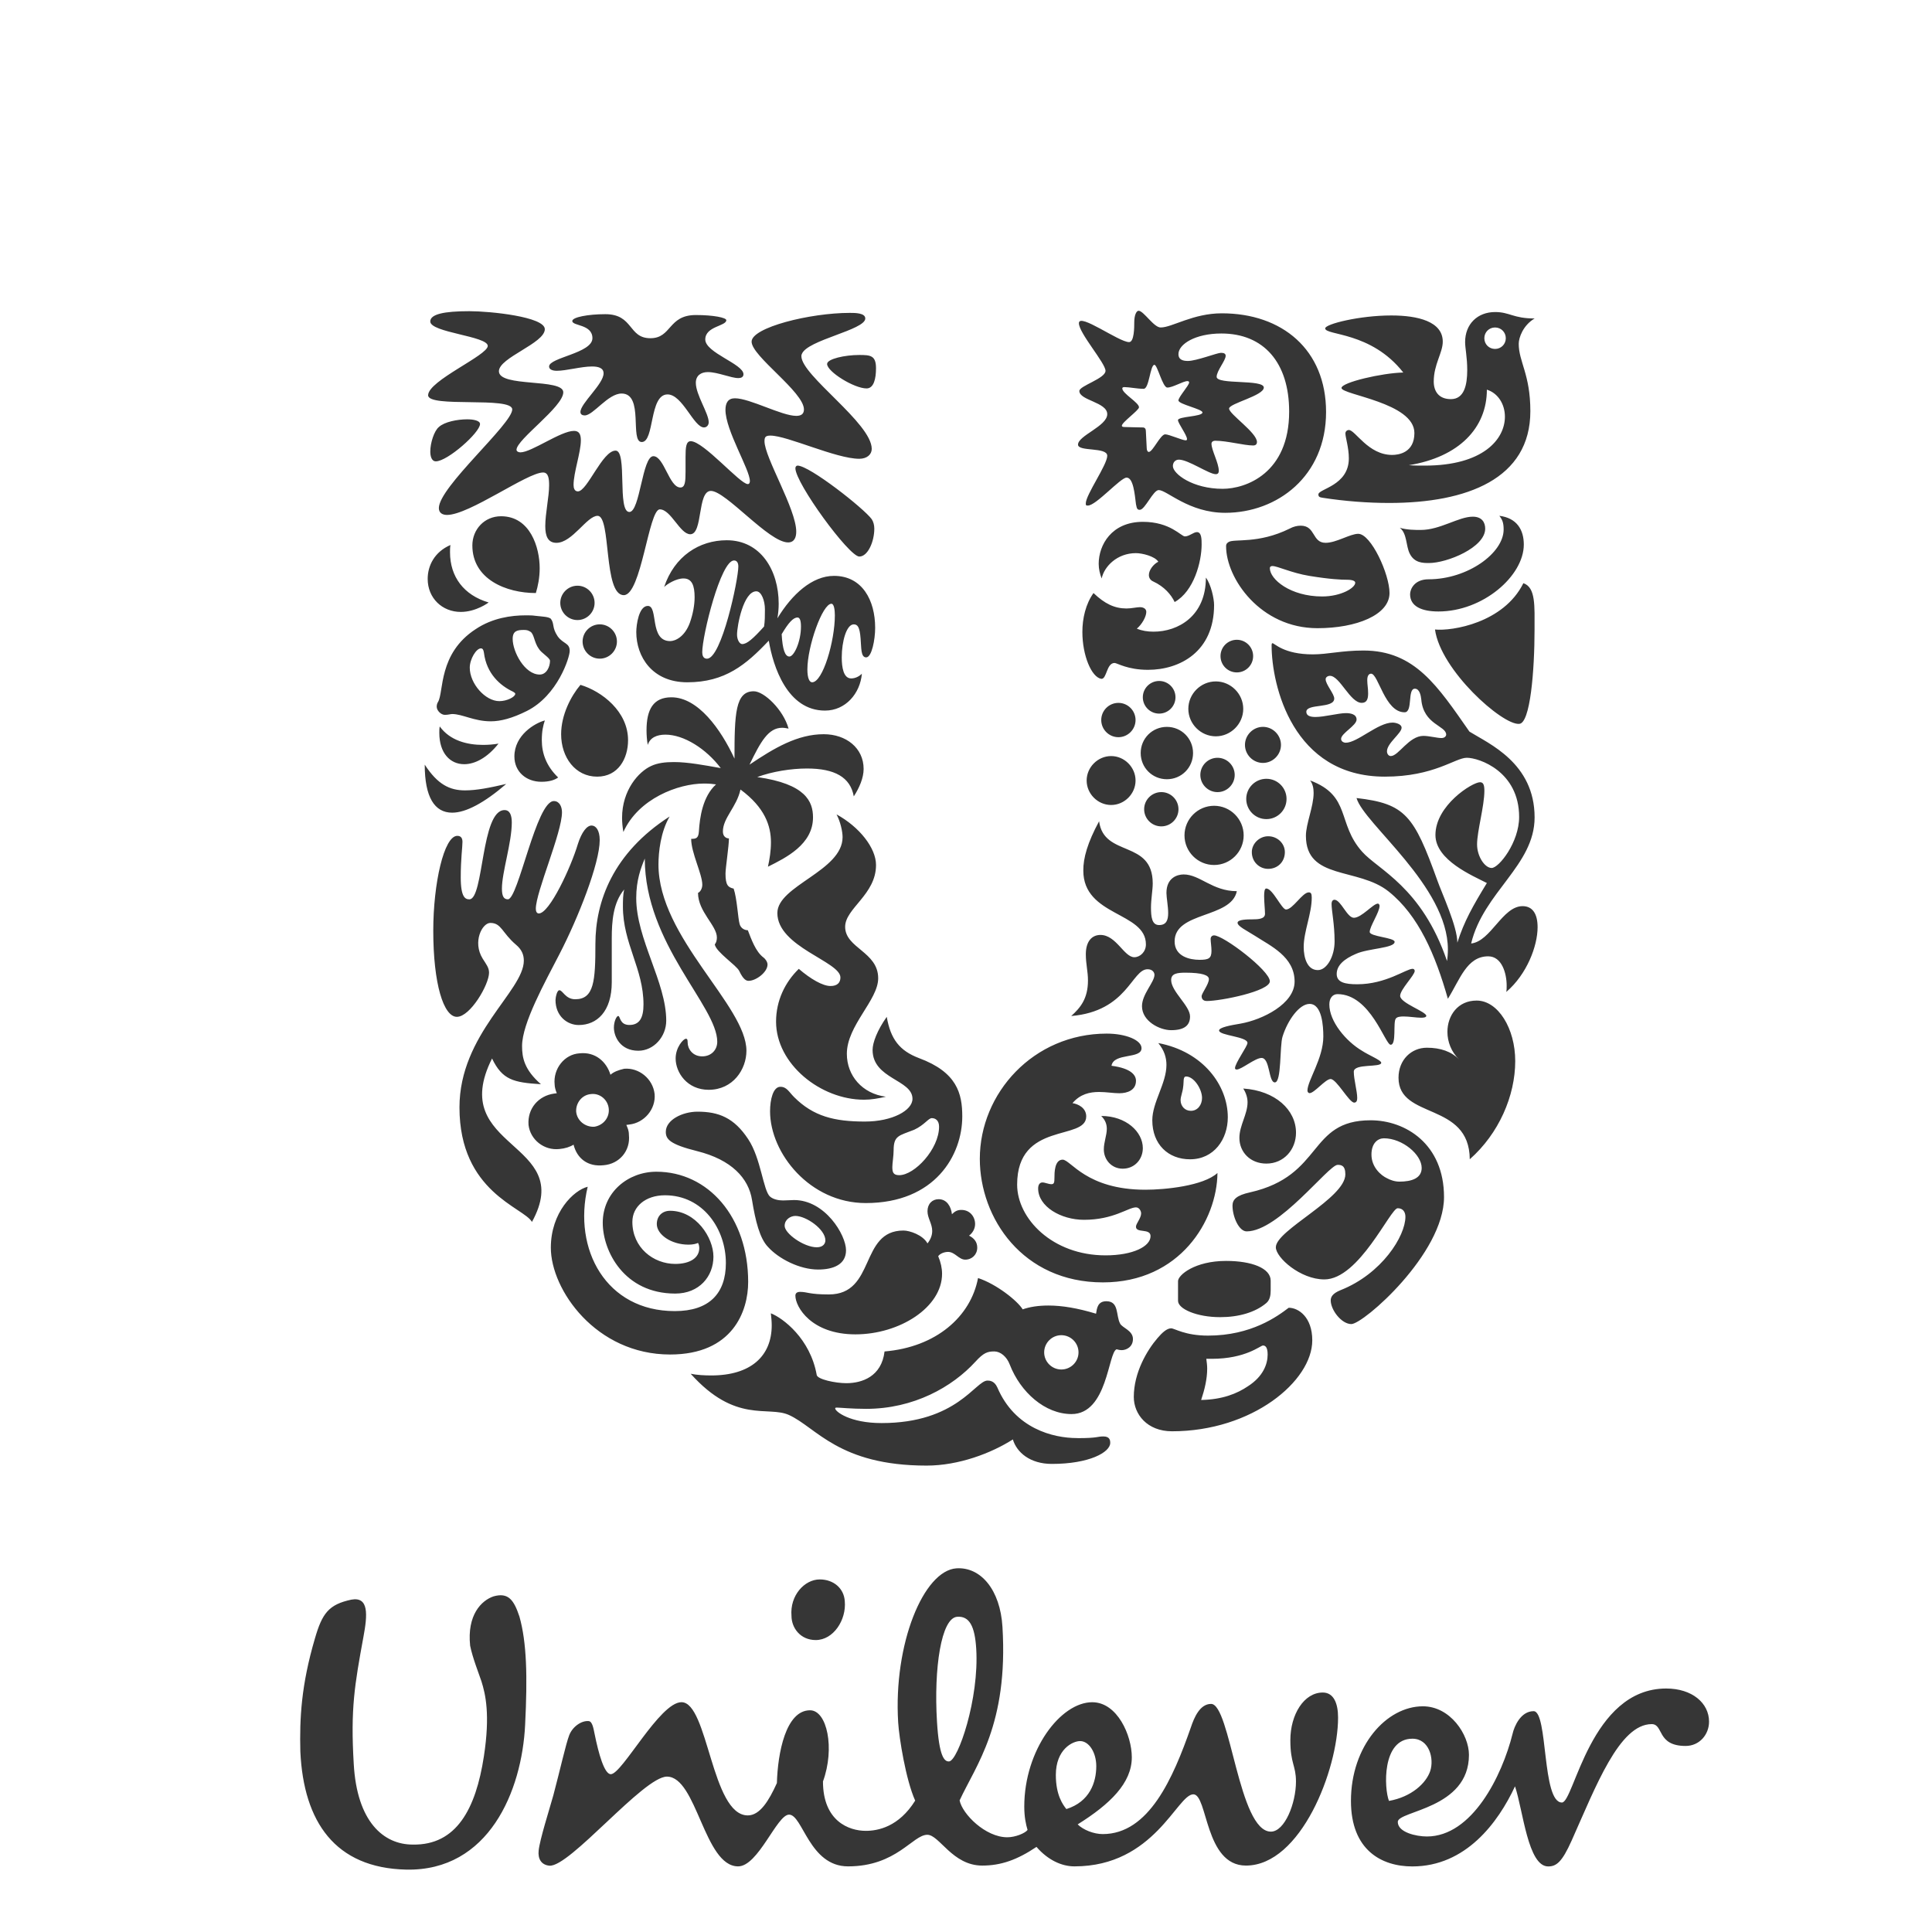 <?xml version="1.0" encoding="UTF-8"?> <!-- Generator: Adobe Illustrator 16.0.0, SVG Export Plug-In . SVG Version: 6.00 Build 0) --> <svg xmlns="http://www.w3.org/2000/svg" xmlns:xlink="http://www.w3.org/1999/xlink" id="Layer_1" x="0px" y="0px" width="100px" height="100px" viewBox="0 0 100 100" xml:space="preserve"> <rect fill="#FFFFFF" width="100" height="100"></rect> <g> <path fill="#363636" d="M74.275,32.583c0.289,2.109,3.484,4.952,4.352,4.884c0.579,0,0.801-2.753,0.801-4.884 c0-1.222,0.066-2.177-0.578-2.398C77.828,32.25,75.143,32.673,74.275,32.583L74.275,32.583z M74.453,31.65 c2.309,0,4.419-1.843,4.419-3.465c0-0.755-0.354-1.375-1.267-1.487c0.156,0.2,0.223,0.356,0.223,0.709 c0,1.222-1.863,2.577-3.887,2.577c-0.732,0-0.955,0.51-0.955,0.775C72.986,31.384,73.586,31.65,74.453,31.65L74.453,31.65z M73.966,29.142c-0.313,0-0.757,0-1-0.49c-0.2-0.399-0.133-1.043-0.512-1.333c0.379,0.111,0.776,0.111,1.088,0.111 c1,0,1.955-0.687,2.688-0.687c0.488,0,0.644,0.312,0.644,0.62C76.873,28.342,74.896,29.142,73.966,29.142L73.966,29.142z M24.294,46.549c0.753,0,0.597-4.619,1.819-4.619c0.289,0,0.377,0.289,0.377,0.643c0,1.044-0.511,2.577-0.511,3.42 c0,0.422,0.111,0.555,0.311,0.555c0.534,0,1.466-5.085,2.377-5.085c0.288,0,0.421,0.289,0.421,0.579 c0,1.064-1.354,4.128-1.354,4.994c0,0.133,0.045,0.244,0.155,0.244c0.556,0,1.666-2.397,2.022-3.596 c0.199-0.621,0.465-0.955,0.709-0.955c0.222,0,0.421,0.245,0.421,0.755c0,1.199-1.109,4.019-2.087,5.907 c-0.755,1.464-1.932,3.575-1.932,4.751c0,0.6,0.112,1.222,0.977,1.977c-1.421-0.089-1.998-0.223-2.531-1.332 c-2.376,4.729,4.375,4.264,2.066,8.459c-0.422-0.755-3.752-1.532-3.752-5.928c0-3.799,3.331-6.02,3.331-7.595 c0-0.31-0.111-0.577-0.4-0.82c-0.733-0.622-0.755-1.133-1.333-1.133c-0.422,0-0.932,0.978-0.4,1.843 c0.178,0.288,0.333,0.465,0.333,0.732c0,0.623-0.976,2.286-1.665,2.286s-1.222-1.708-1.222-4.462c0-2.443,0.555-4.906,1.244-4.906 c0.199,0,0.267,0.133,0.267,0.312c0,0.288-0.089,0.864-0.089,1.842C23.848,46.461,24.093,46.549,24.294,46.549L24.294,46.549z M58.311,24.721c0.354,0,0.422,0.867,0.487,1.377c0.045,0.266,0.089,0.289,0.2,0.289c0.268,0,0.688-1.021,0.977-1.021 c0.424,0,1.557,1.177,3.441,1.177c2.688,0,5.221-1.888,5.221-5.218c0-3.221-2.268-5.108-5.396-5.108 c-1.489,0-2.577,0.732-3.155,0.732c-0.354,0.024-0.888-0.864-1.153-0.864c-0.111,0-0.224,0.222-0.224,0.599 c0,0.245,0,1.023-0.267,1.023c-0.531,0-2.598-1.534-2.598-0.978c0,0.512,1.377,2.066,1.377,2.464c0,0.4-1.354,0.777-1.354,1.044 c0,0.489,1.444,0.578,1.444,1.199c0,0.622-1.513,1.11-1.513,1.577c0,0.378,1.513,0.11,1.513,0.578c0,0.466-1.111,2.019-1.111,2.465 c0,0.111,0.021,0.111,0.111,0.111C56.732,26.167,57.999,24.721,58.311,24.721L58.311,24.721z M29.822,57.541 c-0.023-0.443,0.288-0.866,0.754-0.911c0.466-0.065,0.889,0.289,0.933,0.756c0.045,0.466-0.289,0.867-0.755,0.935 C30.289,58.342,29.867,58.007,29.822,57.541L29.822,57.541z M27.357,58.229c0.089,0.756,0.798,1.332,1.598,1.244 c0.288-0.024,0.556-0.113,0.732-0.226c0.179,0.712,0.731,1.155,1.554,1.065c0.822-0.065,1.4-0.754,1.311-1.573 c0-0.224-0.066-0.355-0.133-0.513l0.156-0.021c0.776-0.088,1.375-0.799,1.308-1.576c-0.088-0.8-0.819-1.377-1.575-1.311 c-0.289,0.066-0.534,0.154-0.711,0.311c-0.2-0.666-0.778-1.199-1.599-1.109c-0.778,0.045-1.378,0.799-1.289,1.621 c0,0.111,0.044,0.291,0.111,0.444l-0.156,0.021C27.889,56.719,27.29,57.363,27.357,58.229L27.357,58.229z M76.829,17.506 c0,0.312,0.243,0.555,0.555,0.555c0.31,0,0.556-0.245,0.556-0.555c0-0.312-0.246-0.556-0.556-0.556 C77.072,16.95,76.829,17.195,76.829,17.506L76.829,17.506z M64.439,38.556c0,0.511,0.422,0.933,0.931,0.933 c0.51,0,0.933-0.422,0.933-0.933c0-0.511-0.423-0.934-0.933-0.934C64.861,37.623,64.439,38.046,64.439,38.556L64.439,38.556z M64.505,41.352c0,0.579,0.468,1.045,1.042,1.045c0.578,0,1.044-0.466,1.044-1.045c0-0.575-0.466-1.042-1.044-1.042 C64.973,40.311,64.505,40.777,64.505,41.352L64.505,41.352z M61.309,43.24c0,0.843,0.688,1.532,1.532,1.532 c0.843,0,1.531-0.688,1.531-1.532c0-0.844-0.688-1.533-1.531-1.533C61.994,41.709,61.309,42.397,61.309,43.24L61.309,43.24z M62.129,40.111c0,0.489,0.4,0.889,0.889,0.889s0.89-0.4,0.89-0.889c0-0.489-0.401-0.888-0.89-0.888 C62.529,39.222,62.129,39.622,62.129,40.111L62.129,40.111z M59.221,41.886c0,0.49,0.399,0.887,0.889,0.887 c0.488,0,0.888-0.397,0.888-0.887c0-0.489-0.399-0.887-0.888-0.887C59.619,41,59.221,41.397,59.221,41.886L59.221,41.886z M61.508,36.691c0,0.777,0.645,1.421,1.422,1.421c0.775,0,1.42-0.644,1.42-1.421c0-0.778-0.645-1.421-1.42-1.421 C62.15,35.27,61.508,35.913,61.508,36.691L61.508,36.691z M63.173,33.959c0,0.468,0.378,0.845,0.845,0.845s0.844-0.377,0.844-0.845 c0-0.465-0.377-0.844-0.844-0.844S63.173,33.493,63.173,33.959L63.173,33.959z M59.152,36.091c0,0.465,0.379,0.845,0.845,0.845 c0.467,0,0.846-0.379,0.846-0.845c0-0.467-0.378-0.844-0.846-0.844C59.531,35.249,59.152,35.624,59.152,36.091L59.152,36.091z M59.042,38.978c0,0.755,0.601,1.355,1.356,1.355c0.754,0,1.354-0.601,1.354-1.355s-0.602-1.355-1.354-1.355 C59.643,37.623,59.042,38.223,59.042,38.978L59.042,38.978z M56.245,40.4c0,0.689,0.577,1.266,1.267,1.266 c0.688,0,1.264-0.576,1.264-1.266c0-0.688-0.575-1.266-1.264-1.266C56.822,39.134,56.245,39.711,56.245,40.4L56.245,40.4z M57,37.268c0,0.49,0.4,0.889,0.889,0.889c0.487,0,0.887-0.4,0.887-0.889c0-0.488-0.399-0.887-0.887-0.887 C57.4,36.381,57,36.779,57,37.268L57,37.268z M54.046,70c0,0.484,0.399,0.885,0.888,0.885s0.89-0.398,0.89-0.885 c0-0.491-0.4-0.891-0.89-0.891C54.445,69.109,54.046,69.51,54.046,70L54.046,70z M30.155,33.204c0,0.488,0.398,0.888,0.887,0.888 s0.89-0.4,0.89-0.888c0-0.489-0.401-0.888-0.89-0.888C30.554,32.317,30.155,32.717,30.155,33.204L30.155,33.204z M29,31.206 c0,0.489,0.4,0.888,0.89,0.888c0.487,0,0.886-0.4,0.886-0.888c0-0.489-0.399-0.89-0.886-0.89C29.399,30.317,29,30.718,29,31.206 L29,31.206z M29.955,53.055c0.933,0,1.71-0.688,1.71-2.221V48.57c0-0.867,0.066-1.844,0.644-2.532 c-0.067,0.288-0.067,0.6-0.067,0.887c0,1.911,1.065,3.22,1.065,5.063c0,0.688-0.199,1.064-0.731,1.064 c-0.511,0-0.467-0.465-0.578-0.465c-0.088,0-0.223,0.288-0.223,0.6c0,0.467,0.333,1.199,1.266,1.199 c0.799,0,1.443-0.731,1.443-1.555c0-1.998-1.553-4.218-1.553-6.35c0-0.934,0.242-1.556,0.443-2.043c0,4.419,3.751,7.64,3.751,9.483 c0,0.422-0.31,0.756-0.778,0.756c-0.508,0-0.754-0.402-0.754-0.712c0-0.155-0.022-0.2-0.088-0.2c-0.134,0-0.534,0.443-0.534,1.021 c0,0.732,0.599,1.622,1.709,1.622c1.267,0,1.955-1.066,1.955-2.021c0-2.332-4.553-5.864-4.553-9.638 c0-0.645,0.11-1.687,0.578-2.487c-2.932,1.886-3.842,4.396-3.842,6.594c0,1.91-0.067,2.865-1.043,2.865 c-0.511,0-0.644-0.466-0.822-0.466c-0.133,0-0.2,0.401-0.2,0.511C28.755,52.589,29.355,53.055,29.955,53.055L29.955,53.055z M68.436,30.873c0.978,0,1.711-0.444,1.711-0.711c0-0.088-0.133-0.154-0.422-0.154s-0.867-0.022-1.955-0.2 c-0.934-0.155-1.645-0.51-1.91-0.51c-0.09,0-0.133,0.043-0.133,0.11C65.727,29.985,66.791,30.873,68.436,30.873L68.436,30.873z M63.596,28.053c0.288-0.178,1.53,0.11,3.151-0.69c0.2-0.109,0.399-0.154,0.577-0.154c0.779,0,0.578,0.887,1.289,0.887 c0.556,0,1.267-0.466,1.689-0.466c0.663,0,1.619,2.088,1.619,3.064c0,1.133-1.709,1.821-3.73,1.821 c-2.953,0-4.729-2.577-4.729-4.242C63.462,28.141,63.529,28.097,63.596,28.053L63.596,28.053z M30.419,61.426 c-0.731,0.18-1.908,1.333-1.908,3.154c0,2.175,2.332,5.529,6.173,5.529c3.242,0,4.041-2.244,4.041-3.754 c0-3.354-2.065-5.707-4.751-5.707c-1.466,0-2.776,1.065-2.776,2.643c0,1.468,1.111,3.664,3.753,3.664 c1.243,0,1.976-0.889,1.976-1.91c0-0.998-0.911-2.375-2.243-2.375c-0.399,0-0.688,0.266-0.688,0.689 c0,0.531,0.732,1.064,1.644,1.064c0.223,0,0.399-0.045,0.488-0.089c0.045,0.067,0.066,0.179,0.066,0.267 c0,0.51-0.488,0.819-1.243,0.819c-1.132,0-2.22-0.843-2.22-2.176c0-0.798,0.687-1.377,1.688-1.377c1.975,0,3.152,1.755,3.152,3.507 c0,1.578-0.866,2.488-2.642,2.488C31.375,67.866,29.645,64.669,30.419,61.426L30.419,61.426z M28.201,37.29 c-0.511,0.134-1.576,0.755-1.576,1.864c0,0.799,0.621,1.311,1.397,1.311c0.401,0,0.689-0.089,0.867-0.223 c-0.622-0.6-0.845-1.266-0.845-1.931C28.044,37.847,28.111,37.557,28.201,37.29L28.201,37.29z M22.761,37.601 c-0.022,0.111-0.022,0.223-0.022,0.333c0,1.043,0.555,1.621,1.289,1.621c0.553,0,1.198-0.333,1.774-1.066 c-0.244,0.044-0.533,0.067-0.798,0.067C24.182,38.556,23.293,38.335,22.761,37.601L22.761,37.601z M21.984,39.578 c0,1.686,0.509,2.486,1.42,2.486c0.711,0,1.665-0.51,2.798-1.487c-0.867,0.2-1.532,0.333-2.132,0.333 C23.271,40.91,22.648,40.6,21.984,39.578L21.984,39.578z M55.777,74.438c1.064,0,1-0.088,1.334-0.088 c0.332,0,0.354,0.2,0.354,0.334c0,0.488-1.089,1.088-3.021,1.088c-1.133,0-1.82-0.6-2.019-1.268 c-1.112,0.711-2.799,1.355-4.463,1.355c-4.553,0-5.708-1.978-7.129-2.621c-1.088-0.488-2.754,0.466-5.084-2.133 c0.31,0.067,0.731,0.088,1.065,0.088c2.042,0,3.13-0.996,3.13-2.596c0-0.201-0.022-0.423-0.045-0.621 c0.623,0.243,2.042,1.31,2.375,3.196c0.045,0.222,0.956,0.421,1.534,0.421c0.799,0,1.821-0.334,1.976-1.642 c2.666-0.222,4.461-1.8,4.839-3.8c0.956,0.313,2.042,1.179,2.311,1.621c0.377-0.133,0.82-0.198,1.332-0.198 c0.711,0,1.508,0.134,2.465,0.423c0.045-0.289,0.088-0.645,0.533-0.645c0.666,0,0.487,0.732,0.711,1.154 c0.109,0.223,0.666,0.355,0.666,0.801c0,0.422-0.356,0.576-0.578,0.576c-0.088,0-0.199-0.021-0.268-0.044 c-0.443,0.156-0.466,3.353-2.332,3.353c-1.377,0-2.643-1.133-3.195-2.555c-0.156-0.421-0.49-0.687-0.802-0.687 c-0.354,0-0.555,0.067-0.977,0.53c-1.198,1.311-3.196,2.442-5.66,2.442c-0.755,0-1.355-0.065-1.511-0.065 c-0.088,0-0.088,0.022-0.088,0.045c0,0.156,0.755,0.756,2.398,0.756c3.907,0,4.861-2.199,5.483-2.199c0.09,0,0.354,0,0.511,0.355 c0.91,2.133,2.888,2.621,4.13,2.621h0.021l0,0H55.777z M43.167,29.807c1.464,0,2.131,1.266,2.131,2.687 c0,0.621-0.177,1.532-0.465,1.532c-0.289,0-0.246-0.511-0.289-0.977c-0.045-0.599-0.156-0.732-0.354-0.732 c-0.377,0-0.621,0.888-0.621,1.709c0,0.512,0.087,1.089,0.488,1.089c0.221,0,0.421-0.111,0.554-0.244 c-0.088,1.021-0.844,1.909-1.909,1.909c-1.955,0-2.688-2.287-2.91-3.62c-1.175,1.244-2.263,2.155-4.218,2.155 c-1.821,0-2.64-1.332-2.64-2.598c0-0.378,0.133-1.355,0.598-1.355c0.556,0,0.066,1.821,1.155,1.821 c0.267,0,0.756-0.223,1.022-0.955c0.156-0.444,0.244-0.911,0.244-1.311c0-0.601-0.132-0.977-0.578-0.977 c-0.377,0-0.844,0.288-0.999,0.443c0.533-1.598,1.82-2.42,3.241-2.42c1.754,0,2.688,1.555,2.688,3.286 c0,0.245-0.023,0.512-0.067,0.755C40.992,30.761,42.035,29.807,43.167,29.807L43.167,29.807z M37.593,16.573 c0-0.133-0.667-0.267-1.577-0.267c-1.443,0-1.242,1.2-2.352,1.2c-1.155,0-0.867-1.244-2.333-1.244 c-0.889,0-1.709,0.155-1.709,0.354c0,0.267,1.042,0.156,1.042,0.889c0,0.777-2.243,0.999-2.243,1.464 c0,0.156,0.178,0.223,0.4,0.223c0.489,0,1.266-0.223,1.819-0.223c0.313,0,0.601,0.067,0.601,0.355c0,0.556-1.198,1.555-1.198,2 c0,0.134,0.111,0.178,0.223,0.178c0.443,0,1.199-1.133,1.909-1.133c1.177,0,0.401,2.51,1.043,2.51c0.667,0,0.377-2.464,1.333-2.464 c0.778,0,1.355,1.709,1.888,1.709c0.132,0,0.244-0.111,0.244-0.267c0-0.465-0.667-1.421-0.667-2.043 c0-0.377,0.267-0.555,0.623-0.555c0.51,0,1.199,0.311,1.577,0.311c0.133,0,0.266-0.044,0.266-0.199c0-0.533-1.977-1.11-1.977-1.799 S37.593,16.884,37.593,16.573L37.593,16.573z M69.234,60.293c-0.467,0-3.043,3.443-4.707,3.443c-0.4,0-0.733-0.758-0.733-1.332 c0-0.313,0.2-0.534,0.912-0.689c3.817-0.865,2.976-3.729,6.237-3.729c1.8,0,3.799,1.222,3.799,3.975 c0,2.93-4.174,6.573-4.797,6.573c-0.512,0-1.067-0.734-1.067-1.224c0-0.155,0.067-0.354,0.513-0.533 c2.131-0.844,3.353-2.797,3.353-3.797c0-0.223-0.11-0.442-0.4-0.442c-0.378,0-1.995,3.685-3.796,3.685 c-1.244,0-2.511-1.133-2.511-1.664c0-0.889,3.598-2.533,3.598-3.775C69.635,60.314,69.412,60.293,69.234,60.293L69.234,60.293z M71.632,58.918c-0.312,0-0.646,0.245-0.646,0.842c0,0.668,0.513,1.09,0.801,1.223c0.156,0.088,0.4,0.178,0.645,0.178 c0.644,0,1.154-0.178,1.154-0.711C73.586,59.76,72.588,58.918,71.632,58.918L71.632,58.918z M42.811,18.839 c0,0.4,1.399,1.266,2.042,1.266c0.378,0,0.489-0.511,0.489-1.044c0-0.665-0.289-0.687-0.867-0.687 C43.745,18.372,42.811,18.573,42.811,18.839L42.811,18.839z M45.121,23.234c0-1.333-3.641-3.797-3.641-4.796 c0-0.044,0-0.066,0.021-0.11c0.267-0.733,3.286-1.244,3.286-1.844c0-0.289-0.532-0.289-0.799-0.289 c-2.065,0-5.085,0.755-5.085,1.489c0,0.755,2.709,2.598,2.709,3.509c0,0.243-0.155,0.332-0.399,0.332 c-0.755,0-2.399-0.91-3.175-0.91c-0.355,0-0.488,0.243-0.488,0.599c0,1.065,1.264,3.087,1.264,3.686 c0,0.066-0.022,0.156-0.109,0.156c-0.401,0-2.288-2.22-2.954-2.22c-0.244,0-0.267,0.333-0.267,0.821v0.756 c0,0.51-0.022,0.82-0.267,0.82c-0.578,0-0.844-1.621-1.399-1.621c-0.578,0-0.688,2.888-1.242,2.888 c-0.644,0-0.089-3.176-0.712-3.176c-0.687,0-1.465,2.11-1.952,2.11c-0.179,0-0.224-0.178-0.224-0.334 c0-0.642,0.378-1.686,0.378-2.309c0-0.311-0.089-0.488-0.356-0.488c-0.688,0-2.197,1.111-2.775,1.111c-0.089,0-0.2-0.045-0.2-0.134 c0-0.533,2.421-2.22,2.421-2.976c0-0.733-3.332-0.244-3.332-1.088c0-0.709,2.376-1.444,2.376-2.177c0-0.643-2.82-0.932-3.907-0.932 c-1.312,0-2.022,0.155-2.022,0.532c0,0.578,2.976,0.755,2.976,1.266c0,0.49-3.087,1.799-3.087,2.554 c0,0.666,4.354,0.044,4.354,0.733c0,0.753-3.798,4.018-3.798,5.106c0,0.245,0.178,0.355,0.421,0.355 c1.156,0,4.153-2.197,4.974-2.197c0.288,0,0.312,0.354,0.312,0.666c0,0.577-0.199,1.465-0.199,2.11c0,0.51,0.132,0.865,0.578,0.865 c0.822,0,1.576-1.398,2.131-1.398c0.711,0,0.288,4.106,1.355,4.106c0.909,0,1.287-4.44,1.864-4.44c0.578,0,1.044,1.288,1.578,1.288 c0.665,0,0.354-2.243,1.065-2.243c0.777,0,2.996,2.666,3.997,2.666c0.312,0,0.422-0.246,0.422-0.556 c0-1.176-1.643-3.841-1.643-4.684c0-0.224,0.065-0.289,0.31-0.289c0.866,0,3.397,1.2,4.596,1.2 C44.876,23.745,45.121,23.523,45.121,23.234L45.121,23.234z M75.432,48.792c0.354-1.111,0.799-1.889,1.528-3.087 c-0.729-0.376-2.662-1.177-2.662-2.487c0-1.532,1.91-2.73,2.308-2.73c0.179,0,0.225,0.156,0.225,0.444 c0,0.798-0.378,2.086-0.378,2.774c0,0.621,0.399,1.22,0.755,1.22c0.377,0,1.422-1.331,1.422-2.64c0-2.354-2.066-3.064-2.708-3.064 c-0.601,0-1.688,0.977-4.244,0.977c-4.772,0-5.86-4.73-5.86-6.795c0-0.089,0.021-0.112,0.043-0.112c0.113,0,0.58,0.578,2.09,0.578 c0.777,0,1.488-0.199,2.621-0.199c2.664,0,3.841,1.843,5.486,4.197c0.995,0.621,3.373,1.62,3.373,4.44 c0,2.485-2.644,3.862-3.285,6.527c1.02-0.11,1.619-1.933,2.664-1.933c0.532,0,0.776,0.423,0.776,1.087 c0,0.979-0.556,2.444-1.622,3.354c0.021-0.089,0.021-0.2,0.021-0.333c0-0.623-0.246-1.511-0.955-1.511 c-1.108,0-1.463,1.199-2.088,2.198c-0.643-2.264-1.51-4.308-3.063-5.551c-1.574-1.266-4.285-0.578-4.285-2.886 c0-0.622,0.399-1.509,0.399-2.22c0-0.244-0.046-0.466-0.179-0.644c2.133,0.798,1.379,2.22,2.688,3.685 c0.819,0.933,3.085,1.821,4.396,5.661c0.022-0.109,0.045-0.398,0.045-0.598c0-3.286-4.352-6.506-4.729-7.838 c2.53,0.289,2.973,0.911,4.174,4.24C74.63,46.239,75.432,47.948,75.432,48.792L75.432,48.792z M27.735,30.696 c0.11-0.356,0.199-0.799,0.199-1.288c0-1.066-0.487-2.687-1.999-2.687c-0.866,0-1.486,0.687-1.486,1.51 C24.449,29.985,26.203,30.696,27.735,30.696L27.735,30.696z M25.847,36.291c-0.733,0-1.532-0.909-1.532-1.731 c0-0.445,0.334-1,0.576-1c0.089,0,0.135,0.067,0.157,0.222c0.133,1.089,0.844,1.711,1.51,2.021 c0.067,0.045,0.112,0.067,0.112,0.111C26.669,36.069,26.246,36.291,25.847,36.291L25.847,36.291z M28.468,34.204 c0,0.311-0.179,0.711-0.534,0.711c-0.776,0-1.398-1.178-1.398-1.845c0-0.42,0.245-0.464,0.578-0.464 c0.156,0,0.223,0.022,0.334,0.089c0.198,0.111,0.198,0.554,0.442,0.887C28.022,33.803,28.468,34.048,28.468,34.204L28.468,34.204z M27.69,31.872c-0.133-0.022-0.311-0.022-0.488-0.022c-0.732,0-1.712,0.133-2.576,0.711c-1.955,1.267-1.644,3.263-1.955,3.774 c-0.045,0.066-0.067,0.156-0.067,0.245c0,0.199,0.222,0.421,0.422,0.421c0.179,0,0.29-0.043,0.378-0.043 c0.533,0,1.132,0.377,1.998,0.377c0.511,0,1.111-0.157,1.866-0.534c1.598-0.799,2.22-2.776,2.22-3.109 c0-0.422-0.333-0.355-0.622-0.755c-0.312-0.466-0.156-0.643-0.355-0.911C28.377,31.918,28.089,31.918,27.69,31.872L27.69,31.872z M30.044,35.448c-0.489,0.577-1,1.553-1,2.554c0,1.198,0.733,2.197,1.865,2.197c1.088,0,1.599-0.934,1.599-1.887 C32.508,36.824,31.153,35.78,30.044,35.448L30.044,35.448z M25.292,31.184c0,0-0.642,0.489-1.444,0.489 c-0.954,0-1.711-0.71-1.711-1.71c0-0.688,0.355-1.398,1.178-1.754c-0.022,0.133-0.022,0.245-0.022,0.378 C23.293,29.852,24.005,30.805,25.292,31.184L25.292,31.184z M64.794,44.105c0-0.443,0.397-0.821,0.845-0.821 c0.486,0,0.865,0.377,0.865,0.821c0,0.511-0.379,0.867-0.865,0.867C65.191,44.972,64.794,44.616,64.794,44.105L64.794,44.105z M65.37,69.643c0.11,0,0.243,0.066,0.243,0.467c0,0.486-0.223,1.131-1.02,1.642c-0.556,0.377-1.311,0.688-2.422,0.711 c0.178-0.532,0.313-1.088,0.313-1.622c0-0.178-0.022-0.313-0.045-0.509h0.287C64.482,70.332,65.238,69.643,65.37,69.643 L65.37,69.643z M65.547,67.443c0.18-0.155,0.223-0.398,0.223-0.644v-0.512c0-0.644-0.976-1.022-2.308-1.022 c-1.621,0-2.487,0.733-2.487,1.045v1.021c0,0.423,0.978,0.845,2.178,0.845C64.105,68.177,64.973,67.932,65.547,67.443 L65.547,67.443z M66.703,67.689c-0.579,0.441-1.932,1.442-4.174,1.442c-1.2,0-1.733-0.377-1.91-0.377 c-0.223,0-0.467,0.224-0.711,0.511c-0.533,0.621-1.223,1.774-1.223,3.041c0,0.889,0.688,1.777,1.978,1.777 c4.153,0,7.26-2.6,7.26-4.707C67.923,68.177,67.213,67.689,66.703,67.689L66.703,67.689z M67.479,49.014 c0,0.554,0.18,1.198,0.732,1.198c0.467,0,0.867-0.71,0.867-1.486c0-0.89-0.156-1.578-0.156-1.934c0-0.154,0.066-0.221,0.156-0.221 c0.333,0.021,0.645,0.933,0.999,0.933c0.399,0,0.998-0.733,1.241-0.733c0.066,0,0.089,0.088,0.089,0.111 c0,0.333-0.511,1.066-0.511,1.355c0,0.244,1.289,0.288,1.289,0.512c0,0.332-1.356,0.332-1.998,0.621c-0.623,0.266-1,0.599-1,1.043 c0,0.442,0.444,0.532,1.066,0.532c1.486,0,2.531-0.799,2.863-0.799c0.066,0,0.109,0.045,0.109,0.11c0,0.224-0.754,0.956-0.754,1.29 c0,0.377,1.377,0.82,1.355,1.043c-0.021,0.066-0.11,0.088-0.268,0.088c-0.244,0-0.621-0.065-0.91-0.065 c-0.178,0-0.334,0.021-0.399,0.108c-0.157,0.179,0.044,1.356-0.269,1.356c-0.287,0-1.043-2.62-2.752-2.62 c-0.244,0-0.422,0.2-0.422,0.533c0,0.887,0.866,1.909,1.688,2.397c0.375,0.245,0.998,0.489,0.998,0.622 c0,0.265-1.42,0.022-1.42,0.464c0,0.401,0.177,1.002,0.177,1.355c0,0.111-0.021,0.244-0.155,0.244c-0.266,0-0.91-1.221-1.223-1.221 c-0.266,0-0.842,0.731-1.087,0.731c-0.065,0-0.111-0.065-0.111-0.133c0-0.513,0.822-1.666,0.822-2.798 c0-0.533-0.065-1.688-0.711-1.688c-0.533,0-1.134,0.842-1.399,1.688c-0.156,0.49-0.044,2.375-0.4,2.375 c-0.332,0-0.244-1.266-0.688-1.266c-0.329,0-1.04,0.6-1.286,0.6c-0.044,0-0.088-0.022-0.088-0.068c0-0.266,0.645-1.13,0.645-1.309 c0-0.334-1.469-0.377-1.469-0.645c0-0.156,0.578-0.267,1.112-0.355c1.132-0.2,2.797-1.021,2.797-2.176 c0-1.288-1.243-1.842-2.063-2.375c-0.422-0.267-0.889-0.489-0.889-0.667c0-0.178,0.533-0.178,0.756-0.178 c0.33,0,0.664-0.022,0.664-0.289c0-0.2-0.045-0.598-0.045-0.909c0-0.223,0.021-0.4,0.11-0.4c0.334,0,0.802,1.088,1.022,1.088 c0.354,0,0.845-0.887,1.179-0.887c0.11,0,0.153,0.066,0.153,0.267C67.9,47.281,67.479,48.214,67.479,49.014L67.479,49.014z M56.889,42.509c0.245,1.887,2.776,0.932,2.776,3.218c0,0.333-0.09,0.822-0.09,1.243c0,0.489,0.045,0.911,0.422,0.911 c0.378,0,0.467-0.266,0.467-0.622c0-0.356-0.089-0.798-0.089-1.042c0-0.778,0.555-0.956,0.889-0.956 c0.844,0,1.486,0.866,2.754,0.866c-0.289,1.42-3.22,1.043-3.22,2.599c0,0.776,0.776,0.954,1.287,0.954 c0.466,0,0.621-0.067,0.621-0.465c0-0.223-0.044-0.465-0.044-0.622c0-0.089,0.066-0.178,0.178-0.178 c0.489,0,2.887,1.821,2.887,2.376c0,0.511-2.531,1.021-3.265,1.021c-0.222,0-0.267-0.155-0.267-0.244 c0-0.156,0.377-0.623,0.377-0.889c0-0.199-0.332-0.333-1.221-0.333c-0.422,0-0.732,0.045-0.732,0.378 c0,0.599,0.977,1.332,0.977,1.887c0,0.443-0.267,0.711-0.977,0.711c-0.6,0-1.51-0.467-1.51-1.243c0-0.622,0.646-1.244,0.646-1.622 c0-0.111-0.09-0.289-0.356-0.289c-0.821,0-1.045,2.176-3.953,2.421c0.467-0.421,0.867-0.889,0.867-1.843 c0-0.466-0.111-0.845-0.111-1.354c0-0.666,0.313-0.999,0.756-0.999c0.82,0,1.221,1.153,1.754,1.153c0.289,0,0.6-0.265,0.6-0.665 c0-1.688-3.24-1.444-3.24-3.819C56.066,44.417,56.288,43.618,56.889,42.509L56.889,42.509z M61.107,56.941 c0,0.312,0.222,0.555,0.531,0.555c0.354,0,0.579-0.311,0.579-0.666c0-0.466-0.423-1.111-0.823-1.111 c-0.177,0-0.108,0.266-0.156,0.555C61.219,56.497,61.107,56.764,61.107,56.941L61.107,56.941z M59.953,53.989 c2.331,0.442,3.598,2.198,3.598,3.841c0,1.133-0.711,2.175-1.955,2.175c-1.132,0-1.953-0.776-1.953-2.021 c0-0.933,0.732-1.908,0.732-2.865C60.375,54.742,60.264,54.365,59.953,53.989L59.953,53.989z M57,57.762 c0.223,0.223,0.288,0.444,0.288,0.668c0,0.332-0.154,0.688-0.154,1.063c0,0.532,0.397,0.998,0.978,0.998 c0.619,0,1.041-0.488,1.041-1.065C59.152,58.585,58.287,57.762,57,57.762L57,57.762z M64.35,56.342 c0.155,0.244,0.223,0.488,0.223,0.711c0,0.622-0.422,1.2-0.422,1.844c0,0.73,0.557,1.33,1.396,1.33 c0.911,0,1.534-0.731,1.534-1.598C67.081,57.452,66.016,56.453,64.35,56.342L64.35,56.342z M57.531,55.164 c1.021,0.133,1.267,0.488,1.267,0.777c0,0.49-0.444,0.645-0.866,0.645c-0.31,0-0.664-0.066-1.043-0.066 c-0.49,0-0.978,0.11-1.377,0.578c0.287,0.043,0.711,0.243,0.711,0.688c0,1.288-3.576,0.222-3.576,3.529 c0,1.756,1.822,3.662,4.576,3.662c1.42,0,2.329-0.463,2.329-0.996c0-0.422-0.755-0.135-0.755-0.488 c0-0.157,0.268-0.444,0.268-0.689c0-0.109-0.088-0.311-0.268-0.311c-0.398,0-1.152,0.644-2.688,0.644 c-1.197,0-2.375-0.688-2.375-1.622c0-0.199,0.088-0.312,0.223-0.312c0.134,0,0.311,0.09,0.466,0.09c0.136,0,0.155-0.09,0.155-0.334 c0-0.245,0-0.935,0.424-0.935c0.42,0,1.221,1.556,4.284,1.556c1.022,0,2.998-0.198,3.729-0.866 c-0.021,2.443-1.932,5.662-5.928,5.662c-4.152,0-6.372-3.329-6.372-6.395c0-3.396,2.774-6.482,6.571-6.482 c0.977,0,1.799,0.333,1.799,0.754C59.087,54.832,57.645,54.477,57.531,55.164L57.531,55.164z M41.458,32.428 c0-0.378-0.089-0.466-0.179-0.466c-0.222,0-0.466,0.266-0.82,0.864c0.045,0.8,0.177,1.156,0.399,1.156 C41.102,33.982,41.458,33.204,41.458,32.428L41.458,32.428z M38.415,33.337c0.245,0,0.555-0.267,1.133-0.908 c0.044-0.289,0.044-0.556,0.044-0.889c0-0.445-0.178-0.934-0.445-0.934c-0.666,0-0.998,1.777-0.998,2.243 C38.149,33.115,38.282,33.337,38.415,33.337L38.415,33.337z M42.035,35.315c0.555,0,1.177-2.132,1.177-3.465 c0-0.288-0.045-0.6-0.177-0.6c-0.466,0-1.245,2.197-1.245,3.398C41.79,35.114,41.901,35.315,42.035,35.315L42.035,35.315z M36.593,34.094c0.756,0,1.623-4.085,1.623-4.774c0-0.177-0.067-0.311-0.223-0.311c-0.688,0-1.645,3.885-1.645,4.751 C36.349,33.915,36.394,34.094,36.593,34.094L36.593,34.094z M39.015,35.78c-0.955,0-0.998,1.156-0.998,3.487 c-0.71-1.532-1.889-3.175-3.265-3.175c-0.933,0-1.288,0.622-1.288,1.71c0,0.223,0.021,0.557,0.066,0.755 c0.112-0.376,0.466-0.532,0.912-0.532c0.955,0,2.108,0.731,2.864,1.732c-0.867-0.155-1.711-0.313-2.421-0.313 c-0.443,0-0.845,0.045-1.177,0.201c-0.643,0.288-1.51,1.244-1.51,2.688c0,0.223,0.022,0.465,0.068,0.731 c0.777-1.732,2.842-2.508,4.174-2.508c0.266,0,0.466,0.021,0.622,0.044c-0.689,0.62-0.845,1.709-0.888,2.441 c-0.023,0.355-0.157,0.378-0.399,0.378c0,0.73,0.576,1.82,0.576,2.376c0,0.199-0.11,0.376-0.222,0.421 c0,0.976,0.977,1.687,0.977,2.309c0,0.156-0.044,0.289-0.11,0.356c0.066,0.4,1.132,1.088,1.266,1.376 c0.222,0.468,0.377,0.511,0.488,0.511c0.377,0,0.977-0.442,0.977-0.844c0-0.133-0.111-0.288-0.199-0.355 c-0.423-0.31-0.645-0.977-0.821-1.42c-0.157,0-0.356-0.089-0.422-0.312c-0.089-0.289-0.134-1.332-0.312-1.842 c-0.289-0.067-0.421-0.178-0.421-0.778c0-0.289,0.177-1.421,0.177-1.821c-0.134,0-0.312-0.089-0.312-0.355 c0-0.709,0.711-1.265,0.91-2.175c1.266,0.933,1.577,1.886,1.577,2.73c0,0.443-0.067,0.865-0.155,1.265 c0.933-0.465,2.332-1.154,2.332-2.552c0-0.822-0.377-1.732-2.887-2.088c0.778-0.288,1.755-0.443,2.577-0.443 c1.421,0,2.243,0.443,2.421,1.443c0.287-0.443,0.509-0.954,0.509-1.42c0-1.088-0.909-1.798-2.064-1.798 c-1.355,0-2.554,0.708-3.843,1.576c0.579-1.198,0.979-1.909,1.69-1.909c0.11,0,0.222,0.021,0.332,0.043 C40.546,36.735,39.548,35.78,39.015,35.78L39.015,35.78z M24.846,21.946c0,0.443-1.686,1.933-2.285,1.933 c-0.223,0-0.289-0.267-0.289-0.51c0-0.445,0.2-1.067,0.444-1.267c0.288-0.267,0.955-0.398,1.466-0.398 C24.493,21.703,24.846,21.768,24.846,21.946L24.846,21.946z M76.43,51.789c1.109,0,1.998,1.443,1.998,3.131 c0,1.798-0.845,3.753-2.353,5.083c-0.022-2.996-3.688-2.041-3.688-4.219c0-0.933,0.668-1.554,1.467-1.554 c0.711,0,1.267,0.199,1.666,0.601c-0.399-0.377-0.602-0.911-0.602-1.421C74.919,52.566,75.454,51.789,76.43,51.789L76.43,51.789z M59.953,29.075c-0.178-0.289-0.846-0.445-1.155-0.445c-0.976,0-1.644,0.689-1.776,1.311c-0.088-0.222-0.154-0.488-0.154-0.755 c0-0.978,0.667-2.176,2.287-2.176c1.422,0,1.977,0.754,2.176,0.754c0.223,0,0.443-0.222,0.622-0.222 c0.243,0,0.243,0.377,0.243,0.643c0,0.889-0.398,2.42-1.396,2.976c-0.179-0.378-0.533-0.799-1.111-1.065 c-0.154-0.065-0.223-0.199-0.223-0.333C59.464,29.519,59.688,29.208,59.953,29.075L59.953,29.075z M56.6,30.696 c0.58,0.554,1.088,0.799,1.711,0.799c0.244,0,0.532-0.068,0.688-0.068c0.198,0,0.333,0.089,0.333,0.245 c0,0.245-0.223,0.644-0.489,0.867c0.267,0.111,0.556,0.156,0.866,0.156c1.266,0,2.708-0.8,2.708-2.798 c0.267,0.354,0.424,1.087,0.424,1.42c0,2.42-1.778,3.353-3.42,3.353c-1.065,0-1.599-0.355-1.731-0.355 c-0.422,0-0.398,0.843-0.688,0.822c-0.513-0.089-0.978-1.222-0.978-2.421C56.021,32.006,56.2,31.25,56.6,30.696L56.6,30.696z M41.169,24.234c0,0.776,2.775,4.573,3.308,4.573c0.444,0,0.777-0.777,0.777-1.445c0-0.176-0.044-0.353-0.133-0.488 c-0.4-0.554-3.22-2.775-3.842-2.775C41.213,24.101,41.169,24.168,41.169,24.234L41.169,24.234z M73.209,22.412 c0-1.575-3.773-1.976-3.773-2.331c0-0.289,2.107-0.778,3.198-0.799c-1.668-2.131-4.042-1.91-4.042-2.286 c0-0.223,1.776-0.668,3.42-0.668c1.377,0,2.665,0.312,2.665,1.356c0,0.577-0.467,1.176-0.467,2.064 c0,0.489,0.245,0.911,0.888,0.911c0.69,0,0.846-0.733,0.846-1.511c0-0.642-0.11-1.132-0.11-1.442c0-0.934,0.642-1.555,1.554-1.555 c0.756,0,0.934,0.333,2.043,0.333c-0.601,0.355-0.822,1-0.822,1.311c0,0.933,0.602,1.576,0.602,3.487 c0,3.507-3.286,4.751-7.307,4.751c-1.111,0-2.286-0.089-3.44-0.268c-0.18-0.022-0.224-0.066-0.224-0.176 c0-0.289,1.576-0.445,1.576-1.865c0-0.556-0.178-1.089-0.178-1.289c0-0.11,0.09-0.178,0.178-0.178c0.334,0,0.998,1.29,2.242,1.29 C72.389,23.547,73.209,23.435,73.209,22.412L73.209,22.412z M76.96,20.169c0,1.978-1.44,3.487-4.039,3.91 c0.288,0.021,0.556,0.021,0.822,0.021c3.04,0,4.151-1.377,4.151-2.531C77.895,20.926,77.539,20.348,76.96,20.169L76.96,20.169z M74.854,38.024c0-0.466-1.177-0.511-1.289-1.822c-0.021-0.2-0.088-0.555-0.332-0.555c-0.399,0-0.09,1.221-0.533,1.221 c-1.022,0-1.355-1.998-1.733-1.998c-0.088,0-0.198,0.067-0.198,0.333c0,0.244,0.045,0.4,0.045,0.688s-0.068,0.489-0.33,0.489 c-0.603,0-1.135-1.399-1.646-1.399c-0.109,0-0.223,0.067-0.223,0.177c0,0.267,0.445,0.755,0.445,0.998 c0,0.534-1.445,0.245-1.445,0.688c0,0.2,0.199,0.267,0.468,0.267c0.466,0,1.198-0.2,1.576-0.2c0.223,0,0.557,0.045,0.557,0.334 c0,0.311-0.801,0.71-0.801,0.999c0,0.135,0.135,0.199,0.244,0.199c0.601,0,1.663-1.042,2.419-1.042 c0.135,0,0.468,0.066,0.468,0.267c0,0.287-0.757,0.798-0.757,1.22c0,0.111,0.068,0.245,0.199,0.245 c0.402,0,0.935-1.044,1.688-1.044c0.289,0,0.712,0.112,0.933,0.112C74.786,38.202,74.854,38.09,74.854,38.024L74.854,38.024z M58.954,21.081c0-0.245-0.865-0.711-0.865-0.978c0-0.045,0.044-0.067,0.11-0.067c0.242,0,0.666,0.089,0.998,0.089 c0.287,0,0.334-1.242,0.556-1.242c0.155,0,0.422,1.177,0.668,1.177c0.287,0,0.817-0.334,1.041-0.334 c0.046,0,0.088,0.022,0.088,0.067c0,0.157-0.554,0.756-0.554,0.933c0,0.2,1.244,0.444,1.244,0.623c0,0.222-1.268,0.2-1.268,0.398 c0,0.157,0.467,0.778,0.467,0.978c0,0.045-0.021,0.067-0.066,0.067c-0.178,0-0.864-0.311-1.064-0.311 c-0.244,0-0.644,0.911-0.845,0.911c-0.067,0-0.11-0.09-0.11-0.201l-0.045-0.888c0-0.09-0.043-0.178-0.154-0.178 c-0.268,0-0.777-0.022-0.934-0.022c-0.109,0-0.154-0.022-0.154-0.067C58.066,21.858,58.954,21.236,58.954,21.081L58.954,21.081z M63.284,25.301c-1.556,0-2.576-0.779-2.576-1.177c0-0.2,0.134-0.333,0.312-0.333c0.488,0,1.555,0.753,1.91,0.753 c0.088,0,0.154-0.044,0.154-0.177c0-0.399-0.378-1.066-0.378-1.399c0-0.088,0.067-0.155,0.201-0.155 c0.599,0,1.487,0.245,1.954,0.245c0.154,0,0.199-0.089,0.199-0.178c0-0.49-1.443-1.444-1.443-1.733 c0-0.266,1.797-0.665,1.797-1.087c0-0.444-2.441-0.134-2.441-0.556c0-0.311,0.467-0.843,0.467-1.086 c0-0.112-0.088-0.156-0.244-0.156c-0.2,0-1.266,0.421-1.711,0.421c-0.223,0-0.489-0.044-0.489-0.354 c0-0.511,0.866-1.067,2.222-1.067c2.196,0,3.508,1.51,3.508,4.042C66.727,24.5,64.482,25.301,63.284,25.301L63.284,25.301z M48.251,63.715c0,0.198-0.067,0.421-0.244,0.643c-0.244-0.443-0.933-0.666-1.242-0.666C44.476,63.691,45.343,67,42.9,67 c-1.021,0-1.111-0.133-1.486-0.133c-0.157,0-0.245,0.066-0.245,0.199c0,0.576,0.821,2,3.107,2c2.289,0,4.485-1.399,4.485-3.135 c0-0.287-0.067-0.6-0.2-0.91c0.089-0.133,0.312-0.223,0.511-0.223c0.355,0,0.556,0.401,0.888,0.401 c0.355,0,0.622-0.269,0.622-0.621c0-0.289-0.156-0.487-0.424-0.622c0.18-0.132,0.313-0.354,0.313-0.6 c0-0.379-0.267-0.731-0.71-0.731c-0.201,0-0.334,0.067-0.489,0.222c-0.045-0.398-0.266-0.777-0.688-0.777 c-0.333,0-0.577,0.244-0.577,0.623C48.007,63.049,48.251,63.336,48.251,63.715L48.251,63.715z M42.277,64.559 c-0.665,0-1.664-0.711-1.664-1.11c0-0.334,0.312-0.513,0.556-0.513c0.554,0,1.553,0.688,1.553,1.267 C42.722,64.357,42.612,64.559,42.277,64.559L42.277,64.559z M36.083,59.582c1.777,0.443,2.665,1.398,2.842,2.532 c0.177,1.089,0.399,1.979,0.822,2.422c0.555,0.619,1.644,1.175,2.598,1.175c0.8,0,1.445-0.266,1.445-0.997 c0-0.8-1.088-2.6-2.688-2.6c-0.155,0-0.356,0.021-0.577,0.021c-0.2,0-0.49-0.044-0.668-0.2c-0.356-0.311-0.466-1.977-1.132-2.974 c-0.731-1.11-1.531-1.421-2.62-1.421c-0.777,0-1.643,0.422-1.643,1.044C34.463,58.963,34.663,59.227,36.083,59.582L36.083,59.582z M47.23,56.875c0-0.999-2.065-1.021-2.065-2.531c0-0.378,0.244-1.023,0.733-1.712c0.199,1.156,0.667,1.755,1.665,2.134 c1.976,0.73,2.244,1.84,2.244,3.02c0,1.996-1.399,4.484-4.996,4.484c-2.887,0-4.953-2.576-4.953-4.752 c0-0.6,0.156-1.266,0.534-1.266c0.332,0,0.444,0.268,0.71,0.532c0.998,1,2.087,1.267,3.663,1.267 C46.187,58.052,47.23,57.475,47.23,56.875L47.23,56.875z M47.319,58.475c-0.776,0.311-1.065,0.287-1.065,1.063 c0,0.289-0.067,0.667-0.067,0.865c0,0.268,0.045,0.424,0.355,0.424c0.798,0,2.064-1.354,2.064-2.51 c0-0.313-0.177-0.443-0.376-0.443C48.052,57.874,47.852,58.229,47.319,58.475L47.319,58.475z M40.236,47.259 c0-1.42,3.376-2.175,3.376-3.929c0-0.289-0.111-0.798-0.312-1.177c1.177,0.644,2.043,1.733,2.043,2.62 c0,1.534-1.598,2.243-1.598,3.198c0,1.11,1.71,1.289,1.71,2.665c0,1.132-1.622,2.442-1.622,3.909c0,1.131,0.797,2.064,2.02,2.221 c-0.399,0.09-0.756,0.155-1.133,0.155c-2.243,0-4.551-1.844-4.551-4.042c0-1.087,0.466-2.042,1.177-2.731 c0.621,0.534,1.243,0.888,1.642,0.888c0.356,0,0.512-0.179,0.512-0.443C43.5,49.768,40.236,49.014,40.236,47.259L40.236,47.259z"></path> <path fill="#363636" d="M44.815,94.764c0.628,0,1.706-0.205,2.555-1.564c-0.486-1.076-0.832-3.256-0.881-4.049 c-0.25-4.056,1.314-7.869,3.024-7.975c1.254-0.074,2.258,1.111,2.374,3.029c0.309,5.057-1.378,7.167-2.218,8.984 c0.142,0.707,1.337,1.908,2.468,1.908c0.418,0,0.922-0.209,1.049-0.379c-0.086-0.289-0.17-0.667-0.17-1.212 c0-2.928,1.885-5.399,3.517-5.399c1.299,0,2.049,1.717,2.049,2.851c0,1.335-1.129,2.426-2.802,3.472 c0.293,0.289,0.836,0.502,1.298,0.502c2.385,0,3.639-2.887,4.562-5.527c0.168-0.5,0.463-1.211,1.045-1.211 c1.006,0,1.424,6.611,3.096,6.611c0.715,0,1.298-1.466,1.298-2.593c0-0.838-0.291-0.922-0.291-2.138 c0-1.338,0.71-2.469,1.676-2.469c0.583,0,0.794,0.586,0.794,1.297c0,2.681-1.924,7.66-4.77,7.66c-2.137,0-1.971-3.688-2.721-3.688 c-0.84,0-2.012,3.729-6.154,3.729c-0.67,0-1.381-0.334-1.965-1.008c-1.004,0.674-1.844,0.967-2.807,0.967 c-1.548,0-2.218-1.594-2.844-1.594c-0.755,0-1.589,1.635-4.102,1.635c-2.01,0-2.345-2.678-3.054-2.678 c-0.628,0-1.591,2.678-2.637,2.678c-1.761,0-2.135-4.646-3.684-4.646c-1.214,0-5.048,4.718-6.09,4.61 c-0.418-0.045-0.594-0.357-0.55-0.777c0.059-0.578,0.555-2.128,0.76-2.863c0.339-1.269,0.649-2.667,0.822-3.111 c0.171-0.447,0.639-0.769,1.01-0.732c0.187,0.018,0.244,0.368,0.303,0.656c0.209,1.037,0.507,2.092,0.84,2.092 c0.587,0,2.529-3.727,3.658-3.727c1.383,0,1.548,5.86,3.432,5.86c0.628,0,1.091-0.755,1.507-1.675 c0.042-1.551,0.46-3.766,1.715-3.766c0.881,0,1.298,1.964,0.67,3.684C42.598,94.26,43.937,94.764,44.815,94.764L44.815,94.764z M76.033,90.831c0-1.046-0.963-2.513-2.385-2.513c-1.885,0-3.723,2.051-3.723,4.896c0,2.552,1.588,3.392,3.176,3.392 c2.764,0,4.439-2.265,5.316-4.146c0.42,1.256,0.667,4.146,1.716,4.146c0.417,0,0.712-0.209,1.216-1.34 c1.254-2.806,2.465-6.026,4.143-6.026c0.626,0,0.25,1.13,1.756,1.13c0.712,0,1.212-0.584,1.212-1.258 c0-0.963-0.877-1.715-2.218-1.715c-3.932,0-4.768,5.901-5.396,5.901c-1.048,0-0.712-4.728-1.467-4.728 c-0.67,0-1.005,0.796-1.088,1.171c-0.544,2.177-2.092,5.315-4.436,5.315c-0.545,0-1.506-0.211-1.506-0.755 C72.352,93.717,76.033,93.636,76.033,90.831L76.033,90.831z M50.529,85.337c-0.072-1.168-0.355-1.696-0.981-1.653 c-0.834,0.051-1.218,2.672-1.05,5.428c0.109,1.8,0.376,2.074,0.626,2.059C49.586,91.141,50.689,87.927,50.529,85.337L50.529,85.337 z M43.726,82.882c-0.04-0.672-0.583-1.131-1.295-1.131c-0.795,0-1.551,0.836-1.464,1.882c0,0.628,0.46,1.256,1.257,1.256 C43.142,84.887,43.812,83.844,43.726,82.882L43.726,82.882z M56.743,91.416c0-0.709-0.378-1.298-0.837-1.298 c-0.379,0-1.256,0.418-1.256,1.758c0,1.048,0.373,1.547,0.545,1.761C56.406,93.257,56.743,92.253,56.743,91.416L56.743,91.416z M73.104,89.995c0.881,0,1.133,1.043,0.924,1.672c-0.211,0.627-0.963,1.339-2.135,1.548C71.641,92.586,71.514,89.995,73.104,89.995 L73.104,89.995z M15.546,90.664c-0.042-1.719,0.042-3.436,0.755-5.859c0.375-1.296,0.711-1.758,1.882-2.007 c0.92-0.169,0.839,0.792,0.629,1.923c-0.46,2.51-0.671,3.723-0.503,6.569c0.165,3.013,1.549,4.185,3.054,4.185 c2.259,0.043,3.264-1.84,3.682-4.562c0.334-2.177,0.083-3.224-0.127-3.892c-0.125-0.377-0.46-1.215-0.584-1.84 c-0.167-1.593,0.584-2.343,1.214-2.554c0.753-0.21,1.047,0.169,1.338,1.048c0.378,1.34,0.42,3.094,0.294,5.604 c-0.167,3.432-1.884,7.578-6.152,7.492C17.345,96.689,15.716,94.302,15.546,90.664L15.546,90.664z"></path> </g> </svg> 
